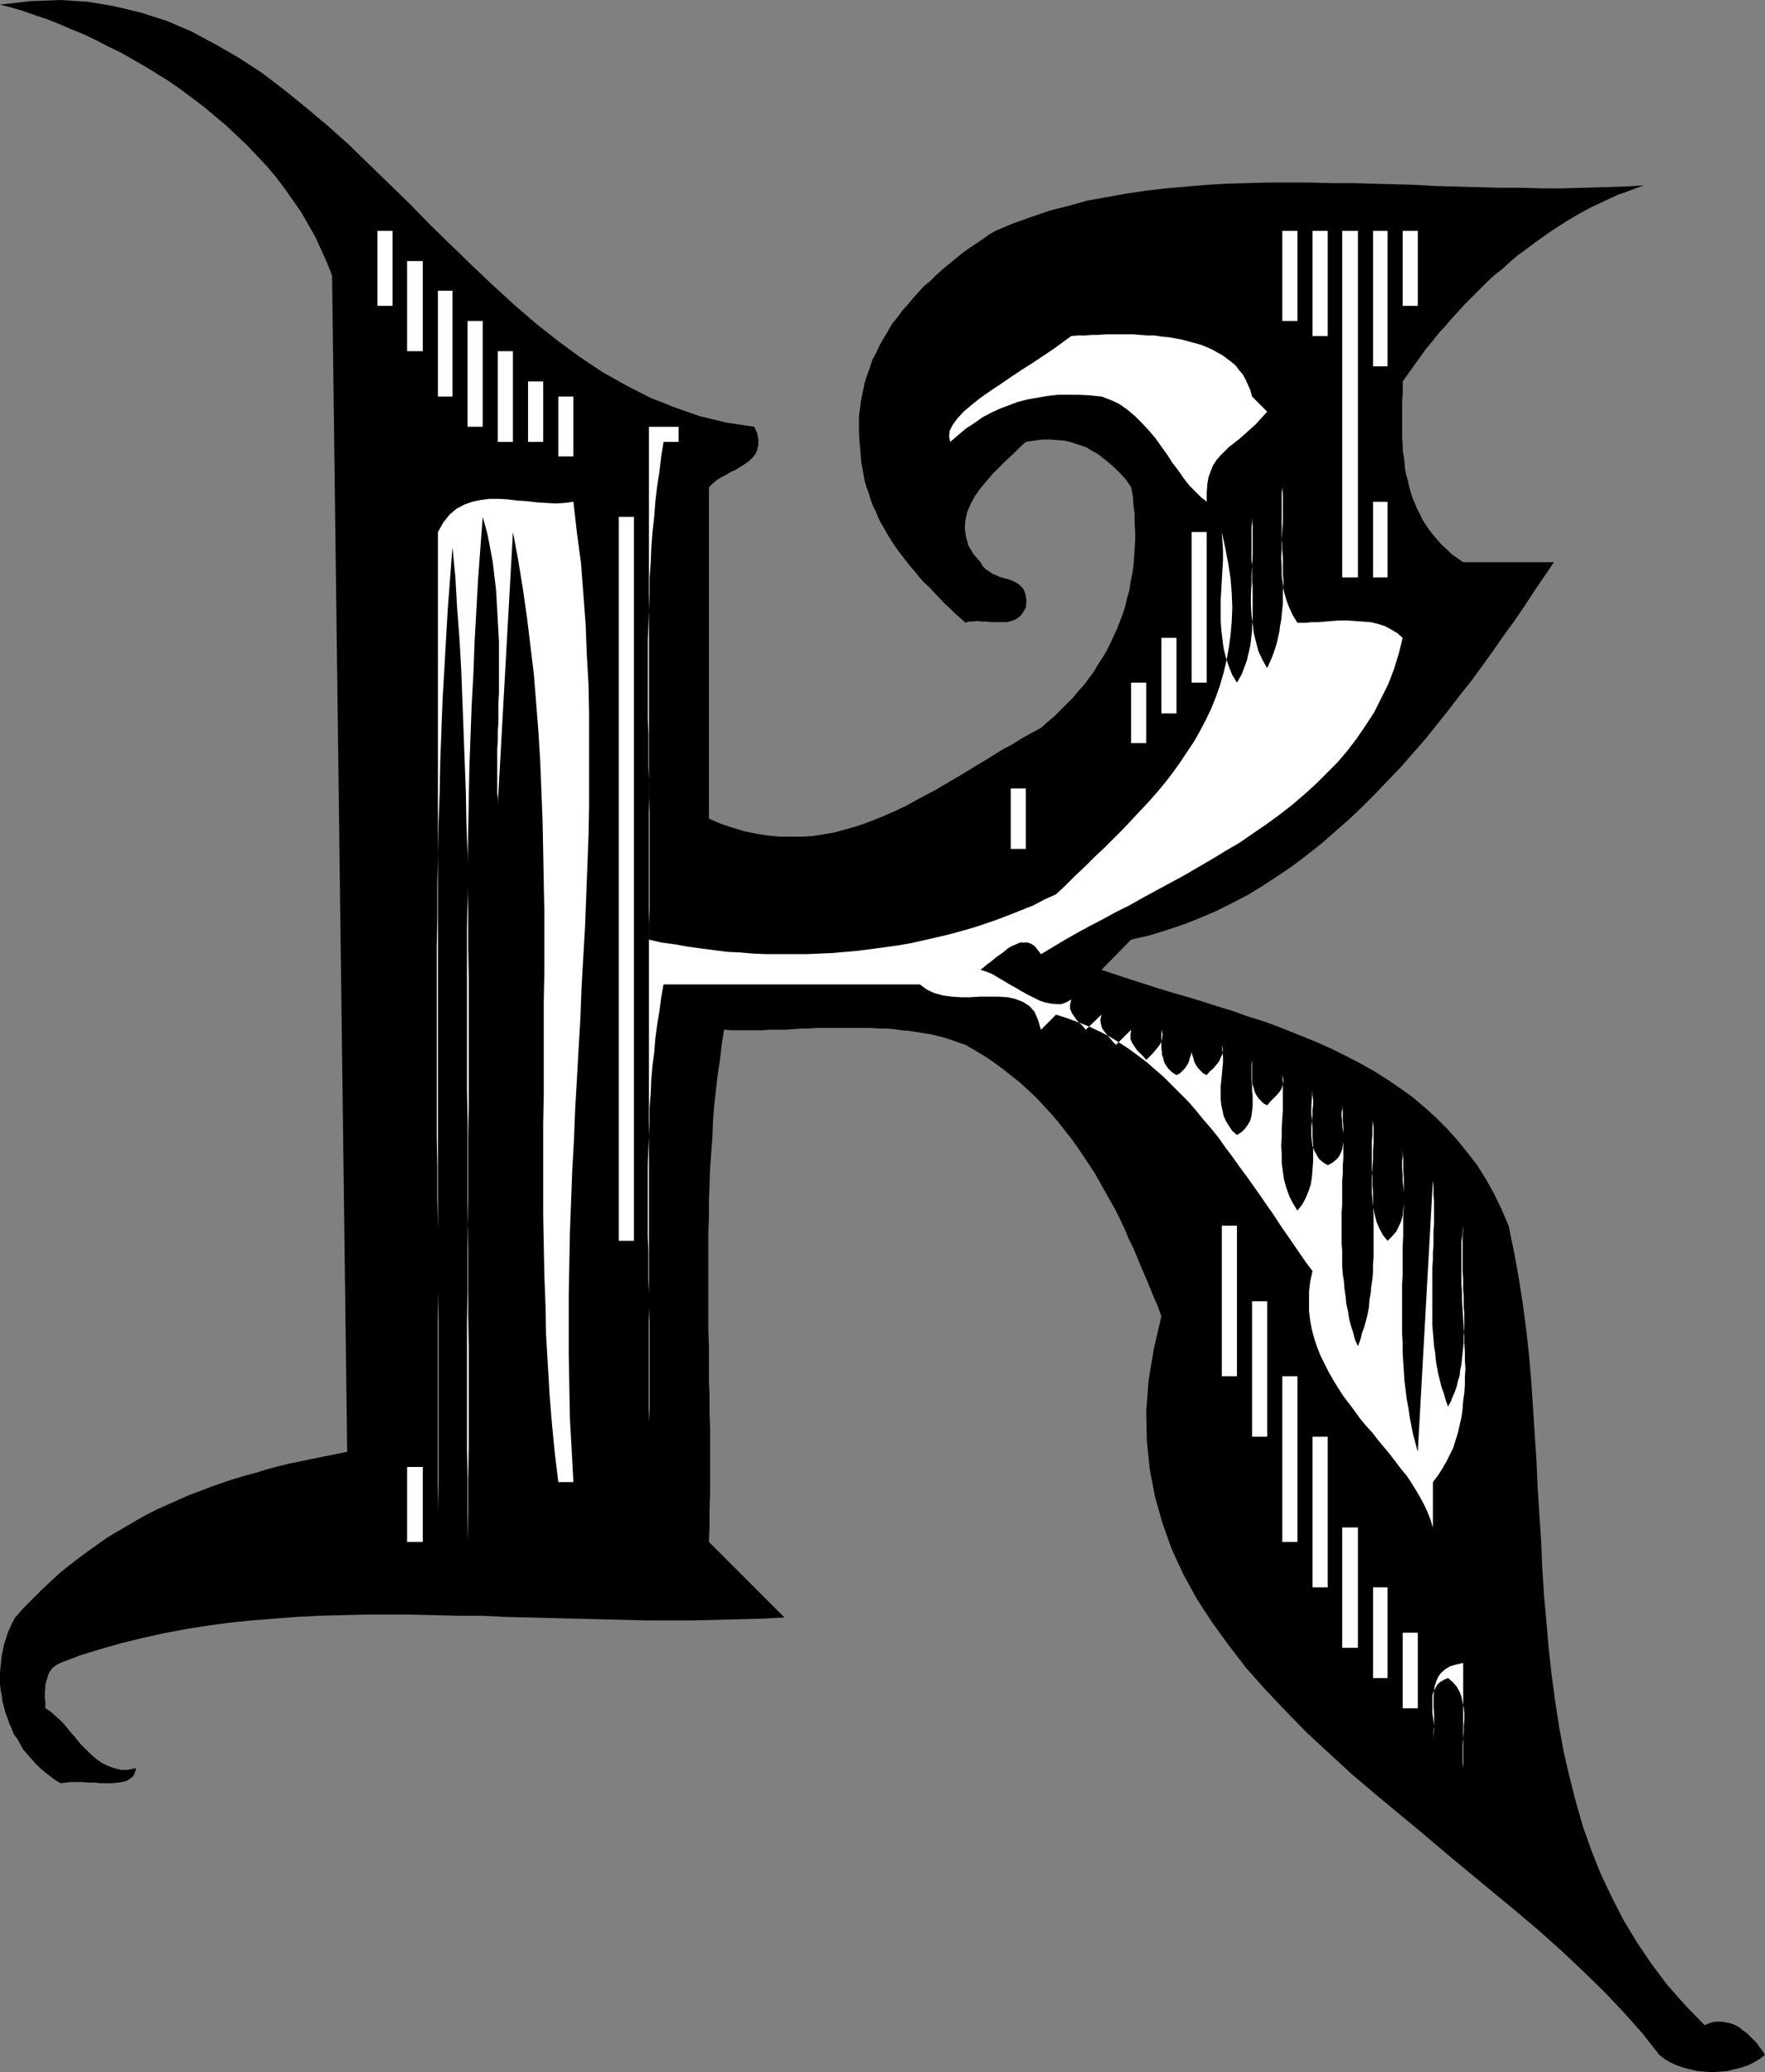 <?xml version="1.0" encoding="UTF-8" standalone="no"?>
<svg
   version="1.0"
   width="129.766mm"
   height="152.365mm"
   id="svg33"
   sodipodi:docname="Haunted K.wmf"
   xmlns:inkscape="http://www.inkscape.org/namespaces/inkscape"
   xmlns:sodipodi="http://sodipodi.sourceforge.net/DTD/sodipodi-0.dtd"
   xmlns="http://www.w3.org/2000/svg"
   xmlns:svg="http://www.w3.org/2000/svg">
  <rect width="100%" height="100%" fill="#808080" stroke="none"/>
  <sodipodi:namedview
     id="namedview33"
     pagecolor="#ffffff"
     bordercolor="#000000"
     borderopacity="0.25"
     inkscape:showpageshadow="2"
     inkscape:pageopacity="0.0"
     inkscape:pagecheckerboard="0"
     inkscape:deskcolor="#d1d1d1"
     inkscape:document-units="mm" />
  <defs
     id="defs1">
    <pattern
       id="WMFhbasepattern"
       patternUnits="userSpaceOnUse"
       width="6"
       height="6"
       x="0"
       y="0" />
  </defs>
  <path
     style="fill:#000000;fill-opacity:1;fill-rule:evenodd;stroke:none"
     d="m 209.595,118.599 0.808,1.777 0.323,1.777 v 1.454 l -0.323,1.454 -0.485,1.131 -0.808,0.969 -0.97,0.969 -1.131,0.808 -1.293,0.808 -1.293,0.808 -1.454,0.646 -1.293,0.808 -1.293,0.646 -1.293,0.808 -1.131,0.969 -0.97,0.969 v 92.1 l 3.394,1.454 3.394,1.131 3.232,0.969 3.232,0.646 3.07,0.485 3.232,0.323 h 3.07 3.07 l 3.07,-0.162 3.07,-0.485 2.909,-0.485 2.909,-0.808 2.909,-0.808 2.909,-0.969 2.909,-1.131 2.747,-1.131 2.909,-1.293 2.747,-1.293 2.586,-1.454 2.747,-1.454 2.747,-1.454 2.747,-1.616 2.747,-1.616 2.747,-1.616 2.586,-1.616 2.747,-1.616 2.586,-1.616 2.586,-1.616 2.747,-1.454 2.586,-1.616 2.586,-1.454 2.747,-1.454 1.778,-1.616 1.939,-1.616 1.778,-1.777 1.616,-1.616 1.778,-1.777 1.454,-1.777 1.616,-1.777 1.293,-1.777 1.454,-1.939 1.131,-1.939 1.293,-1.939 1.131,-1.939 0.97,-1.939 0.97,-2.101 0.97,-2.101 0.808,-2.101 0.808,-2.101 0.646,-2.101 0.485,-2.101 0.646,-2.262 0.323,-2.262 0.485,-2.262 0.323,-2.262 0.162,-2.262 0.162,-2.424 0.162,-2.424 v -2.262 l -0.162,-2.585 v -2.424 l -0.323,-2.424 -0.162,-2.585 -0.485,-2.424 -1.293,-1.939 -1.454,-1.616 -1.616,-1.616 -1.616,-1.454 -1.616,-1.293 -1.616,-1.293 -1.778,-0.969 -1.616,-0.969 -1.939,-0.646 -1.939,-0.646 -1.939,-0.485 -1.939,-0.162 -2.101,-0.162 h -2.262 l -2.262,0.323 -2.262,0.323 -1.778,1.616 -1.778,1.777 -1.939,1.777 -1.939,1.939 -1.939,1.939 -1.616,1.939 -1.778,2.101 -1.454,2.101 -1.131,2.101 -0.97,2.262 -0.485,2.262 -0.162,2.262 0.323,2.262 0.646,2.424 1.454,2.424 1.939,2.262 0.646,1.131 0.808,0.808 0.97,0.646 0.97,0.646 1.131,0.485 1.131,0.485 1.293,0.323 1.131,0.323 1.131,0.485 0.97,0.485 0.808,0.646 0.808,0.808 0.485,0.969 0.323,1.131 0.162,1.454 -0.162,1.777 -0.646,1.131 -0.646,0.969 -0.97,0.808 -0.808,0.485 -0.97,0.323 -1.131,0.323 h -1.131 -1.131 -1.293 -1.131 l -1.131,-0.162 h -1.293 l -1.293,-0.162 -1.131,0.162 h -1.131 l -0.97,0.323 -1.616,-1.454 -1.454,-1.293 -1.454,-1.454 -1.454,-1.293 -1.293,-1.454 -1.454,-1.454 -1.293,-1.454 -1.454,-1.293 -1.293,-1.454 -1.131,-1.454 -1.293,-1.454 -1.131,-1.454 -1.131,-1.454 -1.131,-1.454 -1.131,-1.616 -0.97,-1.454 -0.97,-1.616 -0.808,-1.454 -0.97,-1.616 -0.808,-1.616 -0.646,-1.616 -0.808,-1.616 -0.646,-1.777 -0.485,-1.616 -0.646,-1.777 -0.485,-1.616 -0.323,-1.777 -0.323,-1.777 -0.323,-1.777 -0.162,-1.939 -0.162,-1.939 -0.162,-1.777 -0.162,-2.585 v -2.262 -2.424 l 0.323,-2.262 0.323,-2.424 0.485,-2.262 0.485,-2.262 0.646,-2.101 0.808,-2.101 0.646,-2.101 1.131,-2.101 0.97,-2.101 1.131,-1.939 1.131,-1.939 1.131,-1.939 1.454,-1.777 1.293,-1.777 1.616,-1.777 1.454,-1.777 1.454,-1.616 1.616,-1.777 1.778,-1.454 1.616,-1.616 1.778,-1.616 1.778,-1.454 1.778,-1.454 1.778,-1.454 1.778,-1.293 1.939,-1.293 1.939,-1.293 1.778,-1.293 1.939,-1.131 5.01,-2.101 5.01,-1.777 5.171,-1.777 5.171,-1.293 5.171,-1.454 5.494,-0.969 5.333,-0.969 5.494,-0.808 5.494,-0.646 5.656,-0.485 5.656,-0.485 5.494,-0.323 5.818,-0.162 5.656,-0.162 h 5.818 5.818 l 5.818,0.162 h 5.979 l 5.818,0.162 5.818,0.162 5.818,0.162 5.818,0.323 5.979,0.162 5.818,0.162 5.818,0.162 h 5.818 l 5.979,0.162 h 5.656 l 5.818,-0.162 5.656,-0.162 5.656,-0.162 5.656,-0.323 -2.424,0.808 -2.424,0.969 -2.424,0.808 -2.424,1.131 -2.424,1.131 -2.424,1.131 -2.424,1.293 -2.262,1.293 -2.424,1.454 -2.262,1.454 -2.262,1.454 -2.262,1.616 -2.262,1.616 -2.101,1.616 -2.262,1.616 -2.101,1.777 -2.101,1.939 -2.262,1.777 -2.101,1.939 -1.939,1.939 -1.939,1.939 -2.101,2.101 -1.778,1.939 -1.939,2.101 -1.778,2.101 -1.939,2.101 -1.778,2.262 -1.778,2.101 -1.616,2.262 -1.616,2.262 -1.616,2.262 -1.616,2.262 v 1.777 1.616 l -0.162,1.939 v 1.777 1.777 1.616 1.777 1.777 1.777 l 0.162,1.777 v 1.616 l 0.323,1.777 0.162,1.616 0.162,1.777 0.323,1.616 0.485,1.616 0.323,1.616 0.485,1.616 0.485,1.616 0.646,1.454 0.646,1.616 0.808,1.454 0.646,1.454 0.97,1.454 0.97,1.454 1.131,1.454 1.131,1.293 1.131,1.293 1.454,1.293 1.293,1.293 1.616,1.131 1.616,1.131 h 25.21 l -2.747,4.039 -2.747,4.039 -2.747,4.201 -2.747,4.039 -3.07,4.201 -2.909,4.201 -2.909,4.039 -3.07,4.201 -3.232,4.039 -3.07,4.039 -3.232,4.039 -3.232,4.039 -3.394,3.878 -3.394,3.878 -3.555,3.716 -3.555,3.716 -3.717,3.716 -3.555,3.393 -3.878,3.393 -3.878,3.393 -3.878,3.07 -4.04,3.07 -4.04,2.747 -4.202,2.747 -4.202,2.585 -4.363,2.262 -4.525,2.262 -4.525,1.939 -4.525,1.777 -4.848,1.616 -4.686,1.454 -5.01,1.131 -8.242,8.402 3.878,1.293 3.878,1.293 4.04,1.293 4.04,1.293 4.202,1.293 4.04,1.131 4.202,1.293 4.04,1.293 4.202,1.293 4.04,1.454 4.202,1.293 4.04,1.454 4.04,1.616 4.04,1.616 3.878,1.616 3.878,1.777 3.878,1.939 3.717,1.939 3.717,2.101 3.555,2.262 3.555,2.424 3.394,2.424 3.232,2.747 3.232,2.908 3.07,3.07 2.909,3.232 2.747,3.393 2.747,3.555 2.424,3.878 2.262,4.039 2.101,4.363 1.939,4.524 1.454,6.948 1.293,7.109 1.131,7.109 0.97,7.271 0.808,7.271 0.646,7.433 0.485,7.433 0.485,7.433 0.485,7.433 0.323,7.433 0.485,7.433 0.485,7.433 0.323,7.594 0.485,7.433 0.646,7.271 0.646,7.433 0.808,7.271 0.97,7.271 1.131,7.271 1.293,7.109 1.616,6.948 1.778,6.948 1.939,6.786 2.424,6.786 2.586,6.463 3.07,6.463 3.232,6.302 3.717,6.14 4.04,5.978 4.363,5.817 5.01,5.655 5.333,5.494 1.616,-0.646 1.454,-0.323 h 1.454 l 1.293,0.162 1.454,0.323 1.293,0.485 1.131,0.646 0.97,0.808 1.131,0.808 0.97,0.969 0.808,0.808 0.97,0.969 0.646,0.969 0.646,0.808 0.485,0.808 0.485,0.646 -1.454,1.131 -1.616,0.969 -1.616,0.808 -1.939,0.646 -1.939,0.485 -1.939,0.485 -2.101,0.162 -2.101,0.162 -2.101,-0.162 -1.939,-0.162 -2.101,-0.485 -1.939,-0.485 -1.778,-0.646 -1.778,-0.808 -1.616,-0.969 -1.454,-1.131 -4.686,-5.978 -5.171,-5.817 -5.333,-5.655 -5.818,-5.655 -5.979,-5.655 -6.141,-5.494 -6.464,-5.494 -6.464,-5.332 -6.626,-5.494 -6.626,-5.494 -6.464,-5.494 -6.626,-5.494 -6.626,-5.494 -6.464,-5.494 -6.302,-5.817 -6.141,-5.655 -5.818,-5.978 -5.656,-5.978 -5.333,-5.978 -4.848,-6.302 -4.686,-6.463 -4.202,-6.463 -3.717,-6.786 -3.232,-6.948 -2.586,-7.271 -2.101,-7.433 -1.454,-7.594 -0.808,-7.917 -0.162,-8.241 0.646,-8.564 1.454,-8.725 2.101,-9.048 -0.97,-2.747 -1.131,-2.585 -1.131,-2.747 -1.131,-2.747 -1.131,-2.585 -1.131,-2.747 -1.131,-2.747 -1.293,-2.585 -1.131,-2.747 -1.293,-2.747 -1.293,-2.585 -1.454,-2.585 -1.454,-2.585 -1.454,-2.585 -1.454,-2.585 -1.616,-2.424 -1.616,-2.424 -1.616,-2.424 -1.778,-2.424 -1.778,-2.262 -1.778,-2.262 -1.939,-2.262 -2.101,-2.262 -1.939,-2.101 -2.262,-2.101 -2.262,-2.101 -2.262,-1.777 -2.424,-1.939 -2.424,-1.777 -2.586,-1.777 -2.747,-1.616 -2.747,-1.616 -1.939,-0.646 -1.778,-0.646 -1.939,-0.646 -1.939,-0.485 -1.939,-0.485 -2.101,-0.323 -1.939,-0.323 -2.101,-0.323 -2.101,-0.162 -2.101,-0.323 -2.101,-0.162 h -2.101 l -2.101,-0.162 h -2.101 -2.101 -2.101 -2.262 -2.101 -2.262 -2.101 l -2.262,0.162 h -2.101 l -2.101,0.162 -2.262,0.162 h -2.101 -2.262 l -2.101,0.162 h -2.101 -2.101 -2.101 -2.262 l -2.101,-0.162 -0.646,4.201 -0.485,4.201 -0.646,4.201 -0.485,4.363 -0.485,4.201 -0.323,4.363 -0.162,4.363 -0.323,4.363 -0.323,4.363 -0.162,4.524 -0.162,4.363 v 4.524 l -0.162,4.524 v 4.363 4.524 4.524 4.524 4.524 4.524 l 0.162,4.524 v 4.524 4.686 l 0.162,4.363 v 4.686 l 0.162,4.363 v 4.686 4.524 4.524 4.524 l -0.162,4.524 v 4.363 l -0.162,4.524 21.008,21.005 -6.302,0.323 -6.302,0.162 -6.464,0.162 -6.464,0.162 h -6.464 -6.464 l -6.464,-0.162 -6.464,-0.162 -6.626,-0.162 -6.464,-0.162 -6.464,-0.162 -6.626,-0.162 -6.464,-0.323 h -6.626 l -6.464,-0.162 -6.464,-0.162 h -6.464 -6.464 l -6.302,0.162 -6.464,0.162 -6.302,0.323 -6.302,0.485 -6.141,0.485 -6.302,0.646 -5.979,0.808 -6.141,0.969 -5.979,1.131 -5.818,1.293 -5.979,1.454 -5.656,1.616 -5.818,1.777 -5.494,2.101 -0.97,0.485 -0.646,0.485 -0.646,0.485 -0.485,0.646 -0.485,0.808 -0.323,0.808 -0.162,0.808 -0.323,0.808 -0.162,0.808 v 0.969 l -0.162,0.969 v 0.808 0.969 l 0.162,0.969 v 0.808 0.969 l 1.454,0.969 1.454,1.293 1.454,1.293 1.454,1.616 1.293,1.616 1.293,1.454 1.293,1.616 1.454,1.454 1.454,1.454 1.454,1.293 1.616,1.131 1.616,0.808 1.778,0.646 1.939,0.485 h 1.939 l 2.262,-0.485 -0.323,1.293 -0.485,0.969 -0.808,0.646 -0.97,0.646 -1.293,0.323 -1.293,0.162 -1.454,0.162 h -1.616 -1.616 l -1.616,-0.162 h -1.778 l -1.616,-0.162 h -1.616 -1.616 l -1.454,0.162 -1.454,0.162 -1.616,-0.969 -1.454,-1.131 -1.293,-0.969 -1.293,-1.131 L 9.858,490.069 8.726,488.776 7.595,487.483 6.464,486.191 5.656,484.736 4.848,483.282 3.878,481.99 3.232,480.374 2.586,478.92 2.101,477.465 1.454,475.85 1.131,474.395 0.646,472.78 0.485,471.164 0.162,469.548 0,467.932 v -1.616 -1.616 l 0.162,-1.454 0.162,-1.616 0.162,-1.616 0.323,-1.454 0.323,-1.616 0.485,-1.454 0.485,-1.616 0.646,-1.454 0.646,-1.454 0.808,-1.454 2.424,-2.747 2.424,-2.424 2.424,-2.424 2.586,-2.424 2.424,-2.262 2.586,-2.101 2.747,-2.101 2.586,-1.939 2.747,-1.939 2.747,-1.939 2.747,-1.616 2.747,-1.616 2.747,-1.616 2.909,-1.616 2.909,-1.454 2.909,-1.293 2.909,-1.293 2.909,-1.293 3.07,-1.131 2.909,-1.131 3.232,-1.131 2.909,-0.969 3.232,-0.969 3.07,-0.808 3.07,-0.969 3.07,-0.808 3.232,-0.808 3.232,-0.646 3.07,-0.646 3.232,-0.646 3.232,-0.646 3.232,-0.646 L 92.273,76.588 90.819,72.872 89.203,69.317 87.587,65.763 85.648,62.369 83.709,58.976 81.446,55.745 79.184,52.513 76.76,49.282 74.174,46.212 71.427,43.303 68.68,40.395 65.771,37.648 62.862,34.901 59.792,32.316 56.722,29.731 53.49,27.307 50.258,24.883 47.026,22.621 43.632,20.521 40.238,18.42 36.845,16.481 33.451,14.542 30.058,12.926 26.664,11.149 23.27,9.533 19.715,8.079 16.322,6.625 13.09,5.332 9.696,4.201 6.464,3.07 3.232,2.101 0,1.293 8.403,0.323 16.645,0 l 7.757,0.485 7.595,1.293 7.272,1.777 7.11,2.262 6.787,2.908 6.626,3.555 6.464,3.716 6.464,4.201 6.141,4.686 5.979,4.847 5.979,5.009 5.979,5.332 5.656,5.494 5.818,5.655 5.818,5.655 5.656,5.817 5.656,5.494 5.818,5.655 5.818,5.494 5.818,5.332 5.979,5.171 6.141,4.847 6.141,4.524 6.302,4.201 6.626,3.716 6.626,3.393 6.949,2.747 6.949,2.424 7.434,1.777 z"
     id="path1" />
  <path
     style="fill:#ffffff;fill-opacity:1;fill-rule:evenodd;stroke:none"
     d="m 104.878,64.147 h 4.202 v 20.844 h -4.202 z"
     id="path2" />
  <path
     style="fill:#ffffff;fill-opacity:1;fill-rule:evenodd;stroke:none"
     d="m 356.328,64.147 h 4.202 v 25.045 h -4.202 z"
     id="path3" />
  <path
     style="fill:#ffffff;fill-opacity:1;fill-rule:evenodd;stroke:none"
     d="m 364.731,64.147 h 4.202 v 29.246 h -4.202 z"
     id="path4" />
  <path
     style="fill:#ffffff;fill-opacity:1;fill-rule:evenodd;stroke:none"
     d="m 372.972,64.147 h 4.363 v 96.301 h -4.363 z"
     id="path5" />
  <path
     style="fill:#ffffff;fill-opacity:1;fill-rule:evenodd;stroke:none"
     d="m 381.537,64.147 h 4.04 v 37.648 h -4.04 z"
     id="path6" />
  <path
     style="fill:#ffffff;fill-opacity:1;fill-rule:evenodd;stroke:none"
     d="m 389.779,64.147 h 4.202 v 20.844 h -4.202 z"
     id="path7" />
  <path
     style="fill:#ffffff;fill-opacity:1;fill-rule:evenodd;stroke:none"
     d="m 113.12,72.549 h 4.363 v 25.045 h -4.363 z"
     id="path8" />
  <path
     style="fill:#ffffff;fill-opacity:1;fill-rule:evenodd;stroke:none"
     d="m 121.685,80.789 h 4.04 v 29.407 h -4.04 z"
     id="path9" />
  <path
     style="fill:#ffffff;fill-opacity:1;fill-rule:evenodd;stroke:none"
     d="m 129.926,89.192 h 4.202 v 29.407 h -4.202 z"
     id="path10" />
  <path
     style="fill:#ffffff;fill-opacity:1;fill-rule:evenodd;stroke:none"
     d="m 347.924,110.197 4.202,4.201 -1.616,1.777 -1.616,1.777 -1.454,1.293 -1.616,1.454 -1.454,1.293 -1.454,1.131 -1.454,1.131 -1.131,1.131 -1.293,1.293 -0.97,1.131 -0.97,1.454 -0.646,1.616 -0.646,1.777 -0.323,1.939 -0.162,2.262 v 2.585 l -1.616,-1.293 -1.616,-1.616 -1.616,-1.616 -1.616,-2.101 -1.454,-2.101 -1.616,-2.101 -1.454,-2.262 -1.616,-2.262 -1.616,-2.262 -1.778,-2.101 -1.939,-2.101 -1.939,-1.939 -2.101,-1.777 -2.262,-1.616 -2.424,-1.131 -2.586,-0.969 -3.232,-0.323 -3.07,-0.162 h -2.909 -2.909 l -2.909,0.323 -2.747,0.485 -2.747,0.485 -2.586,0.646 -2.586,0.969 -2.586,0.969 -2.424,1.131 -2.424,1.293 -2.262,1.616 -2.262,1.454 -2.101,1.777 -2.262,1.939 -0.323,-1.454 0.162,-1.616 0.808,-1.616 1.293,-1.777 1.778,-1.939 2.101,-1.777 2.424,-1.939 2.747,-1.939 2.909,-1.939 3.07,-2.101 2.909,-1.939 3.07,-1.939 2.909,-1.939 2.909,-1.939 2.424,-1.777 2.424,-1.777 1.778,-0.162 h 1.939 l 1.939,-0.162 h 1.778 l 2.101,-0.162 h 1.939 1.939 1.939 1.939 l 1.939,0.162 2.101,0.162 h 1.939 l 1.939,0.323 1.778,0.162 1.939,0.323 1.778,0.323 1.778,0.485 1.778,0.485 1.778,0.485 1.616,0.646 1.454,0.646 1.454,0.808 1.454,0.808 1.293,0.969 1.293,0.969 1.131,0.969 0.97,1.293 0.97,1.131 0.808,1.454 0.646,1.454 0.646,1.454 z"
     id="path11" />
  <path
     style="fill:#ffffff;fill-opacity:1;fill-rule:evenodd;stroke:none"
     d="m 138.329,97.594 h 4.202 V 122.8 h -4.202 z"
     id="path12" />
  <path
     style="fill:#ffffff;fill-opacity:1;fill-rule:evenodd;stroke:none"
     d="m 264.054,156.247 -1.454,-1.293 -1.131,-1.616 -1.131,-1.454 -0.97,-1.616 -0.808,-1.616 -0.808,-1.616 -0.646,-1.616 -0.485,-1.777 -0.485,-1.777 -0.323,-1.777 -0.323,-1.939 -0.162,-1.777 -0.162,-1.939 v -1.939 -1.939 -1.939 -1.939 l 0.162,-1.939 0.162,-1.939 v -1.939 l 0.162,-2.101 0.162,-1.939 0.162,-1.939 0.162,-2.101 v -1.939 -1.939 l 0.162,-1.939 v -1.939 l -0.162,-1.939 v -1.777 l -0.162,-1.939 -0.323,-1.777 0.323,1.777 0.162,1.939 v 1.777 l 0.162,1.939 v 1.939 l -0.162,1.939 v 1.939 1.939 l -0.162,2.101 -0.162,1.939 -0.162,1.939 -0.162,2.101 v 1.939 l -0.162,1.939 -0.162,1.939 v 1.939 1.939 1.939 1.939 l 0.162,1.939 0.162,1.777 0.323,1.939 0.323,1.777 0.485,1.777 0.485,1.777 0.646,1.616 0.808,1.616 0.808,1.616 0.97,1.616 1.131,1.454 1.131,1.616 z"
     id="path13" />
  <path
     style="fill:#ffffff;fill-opacity:1;fill-rule:evenodd;stroke:none"
     d="m 146.733,105.996 h 4.202 v 16.804 h -4.202 z"
     id="path14" />
  <path
     style="fill:#ffffff;fill-opacity:1;fill-rule:evenodd;stroke:none"
     d="m 155.136,110.197 h 4.202 v 16.643 h -4.202 z"
     id="path15" />
  <path
     style="fill:#ffffff;fill-opacity:1;fill-rule:evenodd;stroke:none"
     d="m 184.385,122.8 -0.646,4.039 -0.485,4.201 -0.646,4.039 -0.485,4.201 -0.323,4.201 -0.485,4.363 -0.323,4.201 -0.162,4.201 -0.323,4.363 v 4.201 l -0.162,4.363 -0.162,4.363 -0.162,4.363 v 4.363 4.363 4.363 4.363 4.363 l 0.162,4.363 v 4.524 4.363 l 0.162,4.363 v 4.363 l 0.162,4.363 v 4.524 4.363 4.363 4.363 4.363 4.363 l -0.162,4.363 v 4.363 l 3.394,0.808 3.717,0.485 3.555,0.646 3.555,0.485 3.717,0.485 3.717,0.485 3.555,0.162 3.717,0.323 3.717,0.162 h 3.717 3.555 3.717 l 3.717,-0.162 3.717,-0.162 3.717,-0.323 3.555,-0.323 3.717,-0.485 3.555,-0.485 3.555,-0.485 3.717,-0.646 3.555,-0.808 3.555,-0.808 3.394,-0.808 3.555,-0.969 3.394,-0.969 3.394,-1.131 3.232,-1.131 3.394,-1.293 3.232,-1.293 3.232,-1.293 3.07,-1.616 3.232,-1.454 2.747,-2.585 2.586,-2.585 2.747,-2.585 2.586,-2.585 2.747,-2.585 2.586,-2.585 2.586,-2.585 2.424,-2.585 2.424,-2.585 2.424,-2.585 2.424,-2.747 2.262,-2.747 2.101,-2.747 1.939,-2.747 1.939,-2.908 1.939,-2.908 1.616,-2.908 1.616,-3.07 1.454,-3.07 1.293,-3.232 1.131,-3.232 0.97,-3.393 0.808,-3.393 0.646,-3.555 0.485,-3.555 0.323,-3.716 0.162,-3.878 -0.162,-4.039 -0.323,-4.039 -0.646,-4.201 -0.808,-4.201 -0.97,-4.524 0.162,2.585 0.162,2.585 v 2.747 l -0.162,2.585 -0.162,2.747 -0.162,2.908 -0.162,2.747 v 2.747 2.747 l 0.162,2.747 0.323,2.585 0.323,2.585 0.646,2.585 0.808,2.424 0.97,2.424 1.293,2.101 0.646,-1.131 0.646,-1.131 0.485,-1.293 0.485,-1.293 0.485,-1.293 0.323,-1.454 0.323,-1.293 0.323,-1.454 0.162,-1.293 0.162,-1.454 0.162,-1.454 v -1.454 l 0.162,-1.454 v -1.454 -1.616 -1.454 -1.616 -1.454 -1.454 l -0.162,-1.616 v -1.454 -1.616 -1.454 l -0.162,-1.454 v -1.616 -1.454 -1.616 -1.454 -1.454 -1.454 l 0.162,-1.454 v -1.454 l 0.162,2.585 v 2.747 2.585 2.747 l -0.162,2.747 -0.162,2.747 v 2.747 l -0.162,2.747 v 2.747 l 0.162,2.747 0.323,2.585 0.323,2.585 0.646,2.585 0.646,2.424 1.131,2.424 1.293,2.262 0.646,-1.454 0.646,-1.454 0.485,-1.293 0.485,-1.454 0.485,-1.616 0.323,-1.454 0.323,-1.454 0.162,-1.454 0.323,-1.616 0.162,-1.616 0.162,-1.616 0.162,-1.454 v -1.616 -1.616 l 0.162,-1.616 v -1.616 l -0.162,-1.616 v -1.616 -1.616 -1.616 l -0.162,-1.777 v -1.616 l -0.162,-1.616 v -1.616 -1.616 -1.616 -1.616 -1.616 -1.616 -1.616 -1.616 l 0.162,-1.454 0.162,2.262 v 2.424 2.424 2.585 l -0.162,2.424 -0.162,2.585 v 2.424 l -0.162,2.424 0.162,2.424 v 2.424 l 0.323,2.424 0.323,2.262 0.646,2.262 0.808,2.101 0.97,2.101 1.293,2.101 h 0.97 1.454 l 1.454,-0.162 h 1.778 l 1.939,-0.162 1.939,-0.162 2.101,-0.162 h 2.262 l 2.101,0.162 2.262,0.162 2.101,0.162 2.101,0.485 1.939,0.646 1.778,0.969 1.616,0.969 1.454,1.293 -1.131,4.524 -1.293,4.201 -1.616,4.201 -1.939,3.878 -1.939,3.878 -2.424,3.716 -2.424,3.555 -2.586,3.393 -2.747,3.232 -3.07,3.07 -3.07,3.07 -3.232,2.908 -3.394,2.908 -3.555,2.747 -3.555,2.585 -3.555,2.424 -3.717,2.585 -3.878,2.262 -3.717,2.262 -3.878,2.262 -3.878,2.262 -3.878,2.101 -3.878,2.101 -3.878,2.101 -3.717,2.101 -3.878,1.939 -3.555,1.939 -3.717,1.939 -3.555,1.939 -3.394,1.939 -3.232,1.939 -3.232,1.939 -0.97,-1.293 -0.808,-0.969 -0.97,-0.646 -0.97,-0.323 h -1.131 -0.97 l -1.131,0.485 -1.131,0.485 -1.131,0.646 -1.131,0.969 -1.131,0.808 -1.131,0.808 -1.131,0.969 -1.131,0.808 -0.97,0.808 -0.97,0.808 1.616,0.485 1.616,0.646 1.616,0.969 1.616,0.969 1.616,0.969 1.778,0.969 1.616,0.969 1.778,0.969 1.616,0.808 1.616,0.808 1.454,0.485 1.616,0.323 1.616,0.162 h 1.293 l 1.293,-0.485 1.454,-0.808 -0.323,1.454 v 1.131 l 0.485,1.131 0.646,0.969 0.646,0.969 0.97,0.969 0.808,0.808 0.808,0.969 4.363,-4.201 -0.323,1.454 0.162,1.131 0.323,1.131 0.646,0.969 0.808,0.969 0.808,0.969 0.808,0.969 0.808,0.808 4.202,-4.201 -0.162,1.293 v 1.293 l 0.485,1.131 0.646,0.969 0.646,0.969 0.97,0.969 0.808,0.808 0.808,0.969 0.97,-0.969 0.808,-0.808 0.808,-0.969 0.808,-0.969 0.646,-0.969 0.323,-1.131 0.162,-1.293 -0.323,-1.293 v 0.808 0.808 0.969 0.808 0.969 0.808 l 0.162,0.969 v 0.808 l 0.323,0.808 0.162,0.808 0.323,0.808 0.485,0.808 0.485,0.646 0.646,0.646 0.808,0.646 0.808,0.485 0.97,-0.485 0.646,-0.646 0.646,-0.646 0.485,-0.646 0.485,-0.808 0.323,-0.808 0.162,-0.808 0.323,-0.808 0.162,-0.808 v -0.969 -0.808 -0.969 -0.808 -0.969 -0.808 -0.808 0.808 0.808 0.969 0.808 0.969 0.808 0.969 l 0.162,0.808 0.323,0.808 0.162,0.808 0.323,0.808 0.485,0.808 0.485,0.646 0.646,0.646 0.646,0.646 0.97,0.485 0.808,-0.969 0.97,-0.808 0.808,-0.969 0.808,-0.969 0.485,-1.131 0.485,-0.969 0.162,-1.293 -0.323,-1.293 0.162,1.616 0.162,1.616 v 1.777 l -0.162,1.616 -0.162,1.777 -0.162,1.616 -0.162,1.616 v 1.777 1.616 l 0.162,1.616 0.323,1.454 0.323,1.616 0.646,1.454 0.808,1.293 0.97,1.454 1.293,1.131 1.293,-0.808 0.97,-0.969 0.808,-1.131 0.646,-1.131 0.323,-1.293 0.162,-1.293 0.162,-1.293 v -1.454 -1.454 l -0.162,-1.454 v -1.616 l -0.162,-1.454 v -1.454 -1.454 -1.293 l 0.162,-1.293 v 0.808 0.808 0.969 0.808 0.808 0.969 0.808 l 0.162,0.969 0.323,0.808 0.162,0.808 0.323,0.808 0.485,0.808 0.485,0.646 0.646,0.646 0.646,0.646 0.97,0.485 0.808,-0.969 0.97,-0.969 0.808,-0.808 0.808,-0.969 0.646,-0.969 0.323,-1.131 0.162,-1.293 -0.323,-1.293 0.162,2.424 v 2.424 2.424 2.424 l -0.162,2.424 -0.162,2.585 v 2.424 l -0.162,2.424 0.162,2.424 v 2.424 l 0.323,2.424 0.323,2.262 0.646,2.262 0.808,2.262 0.97,1.939 1.293,2.101 1.293,-1.616 0.97,-1.777 0.808,-1.939 0.646,-1.939 0.323,-2.101 0.162,-2.101 0.162,-2.101 v -2.262 -2.262 l -0.162,-2.262 v -2.262 l -0.162,-2.262 -0.162,-2.101 v -2.262 l 0.162,-2.101 0.162,-2.101 v 1.293 l 0.162,1.454 v 1.293 l -0.162,1.454 v 1.454 l -0.162,1.454 -0.162,1.454 v 1.616 1.293 l 0.162,1.454 0.162,1.293 0.485,1.293 0.646,1.131 0.646,1.131 1.131,0.969 1.293,0.808 1.293,-0.646 0.97,-0.808 0.808,-0.808 0.485,-0.969 0.485,-1.131 0.162,-0.969 0.162,-1.131 v -1.293 -1.131 l -0.162,-1.131 -0.162,-1.293 v -1.131 l -0.162,-1.131 v -1.131 l 0.162,-0.969 v -0.969 l 0.162,1.939 v 2.101 l 0.162,2.101 v 2.101 2.101 2.101 2.262 l -0.162,2.101 v 2.101 l -0.162,2.101 v 2.262 2.101 2.262 l -0.162,2.101 v 2.101 2.262 2.101 2.101 l 0.162,2.262 v 2.101 2.101 l 0.162,2.101 0.323,2.101 0.162,2.101 0.323,2.101 0.162,1.939 0.485,2.101 0.323,2.101 0.485,1.939 0.646,1.939 0.485,1.939 0.808,1.777 0.646,-1.616 0.485,-1.939 0.646,-1.777 0.485,-1.777 0.485,-1.939 0.323,-1.777 0.162,-2.101 0.323,-1.777 0.162,-1.939 0.323,-1.939 0.162,-1.939 v -2.101 l 0.162,-1.939 v -1.939 -2.101 -1.939 -1.939 -2.101 -2.101 l -0.162,-1.939 v -1.939 -2.101 l -0.162,-2.101 v -1.939 l -0.162,-2.101 v -1.939 -2.101 -1.939 -2.101 l 0.162,-1.939 v -1.939 l 0.162,-1.939 0.162,2.101 v 2.101 2.101 l -0.162,2.262 v 2.262 l -0.162,2.262 -0.162,2.262 v 2.262 2.262 l 0.162,2.101 0.162,2.101 0.485,2.101 0.485,1.939 0.808,1.939 0.97,1.777 1.293,1.616 1.293,-1.293 1.131,-1.293 0.646,-1.293 0.646,-1.454 0.485,-1.616 0.162,-1.616 0.162,-1.616 v -1.616 -1.777 l -0.162,-1.616 -0.162,-1.616 v -1.777 l -0.162,-1.616 v -1.777 l 0.162,-1.616 v -1.616 l 0.162,2.585 v 2.585 l 0.162,2.747 v 2.585 2.747 2.585 l -0.162,2.747 v 2.747 2.585 l -0.162,2.747 v 2.747 2.585 2.747 l -0.162,2.747 v 2.747 2.585 2.747 2.585 2.747 l 0.162,2.585 v 2.747 l 0.162,2.585 0.162,2.585 0.162,2.585 0.323,2.585 0.323,2.585 0.485,2.585 0.323,2.424 0.485,2.424 0.485,2.424 0.646,2.424 0.646,2.424 4.202,-75.457 0.162,1.939 v 1.939 l 0.162,2.101 v 1.939 2.101 1.939 l -0.162,2.101 v 1.939 2.101 l -0.162,1.939 v 2.101 l -0.162,1.939 v 2.101 2.101 1.939 1.939 2.101 1.939 2.101 1.939 l 0.162,1.939 0.162,1.939 0.162,1.939 0.323,1.939 0.162,1.939 0.323,1.939 0.323,1.777 0.485,1.939 0.485,1.939 0.646,1.777 0.485,1.777 0.646,1.777 0.808,-1.454 0.485,-1.293 0.646,-1.454 0.485,-1.454 0.323,-1.454 0.485,-1.454 0.162,-1.616 0.323,-1.454 0.162,-1.616 0.162,-1.454 0.162,-1.616 0.162,-1.616 v -1.616 l 0.162,-1.454 v -1.616 -1.777 -1.616 l -0.162,-1.616 v -1.616 -1.616 l -0.162,-1.616 v -1.616 -1.616 l -0.162,-1.616 v -1.616 -1.616 -1.777 -1.454 -1.616 -1.777 l 0.162,-1.616 v -1.454 l -0.162,2.262 -0.323,2.101 v 2.424 2.262 2.262 2.424 2.262 l 0.162,2.262 v 2.424 l 0.162,2.424 0.162,2.424 0.162,2.424 0.162,2.262 v 2.424 l 0.162,2.424 v 2.262 l 0.162,2.424 -0.162,2.262 v 2.262 l -0.162,2.262 -0.323,2.262 -0.162,2.262 -0.323,2.262 -0.485,2.101 -0.485,2.101 -0.646,2.101 -0.646,2.101 -0.97,1.939 -0.97,1.939 -1.131,1.939 -1.131,1.777 -1.454,1.939 v 12.603 l -0.646,-2.101 -0.808,-2.101 -0.97,-2.101 -1.131,-2.101 -1.131,-1.939 -1.293,-2.101 -1.293,-1.939 -1.616,-1.939 -1.454,-1.939 -1.616,-2.101 -1.616,-1.939 -1.616,-1.939 -1.616,-2.101 -1.778,-1.939 -1.616,-1.939 -1.616,-2.262 -1.454,-1.939 -1.616,-2.101 -1.454,-2.262 -1.293,-2.101 -1.293,-2.262 -1.131,-2.262 -1.131,-2.262 -0.97,-2.424 -0.808,-2.424 -0.646,-2.424 -0.485,-2.585 -0.323,-2.585 v -2.747 -2.747 l 0.323,-2.747 0.646,-2.908 -1.939,-2.585 -1.778,-2.585 -1.778,-2.585 -1.778,-2.585 -1.778,-2.585 -1.778,-2.747 -1.939,-2.747 -1.778,-2.585 -1.939,-2.747 -1.939,-2.747 -1.939,-2.585 -1.939,-2.747 -1.939,-2.585 -1.939,-2.747 -2.101,-2.585 -2.101,-2.424 -2.101,-2.585 -2.101,-2.424 -2.262,-2.262 -2.262,-2.262 -2.262,-2.262 -2.424,-2.101 -2.424,-2.101 -2.586,-1.939 -2.424,-1.777 -2.747,-1.777 -2.586,-1.616 -2.909,-1.454 -2.747,-1.293 -2.909,-1.131 -3.07,-1.131 -3.07,-0.969 -4.202,4.201 -0.808,-2.747 -0.97,-2.262 -1.454,-1.616 -1.778,-1.131 -2.101,-0.808 -2.101,-0.485 -2.586,-0.162 h -2.424 -2.747 l -2.586,0.162 h -2.747 l -2.424,-0.162 -2.424,-0.323 -2.424,-0.646 -2.101,-0.969 -1.939,-1.454 h -71.266 l -0.646,3.716 -0.485,3.716 -0.646,3.878 -0.485,3.716 -0.323,3.878 -0.485,3.716 -0.323,3.878 -0.162,3.878 -0.323,3.878 v 3.878 l -0.162,4.039 -0.162,3.878 -0.162,4.039 v 3.878 4.039 3.878 4.039 4.039 l 0.162,4.039 v 3.878 4.039 l 0.162,4.039 v 3.878 l 0.162,4.039 v 4.039 4.039 4.039 3.878 4.039 3.878 l -0.162,3.878 v 4.039 -276.461 -4.201 h 8.242 v 4.201 z"
     id="path16" />
  <path
     style="fill:#ffffff;fill-opacity:1;fill-rule:evenodd;stroke:none"
     d="m 159.337,139.443 0.97,8.564 1.131,8.402 0.646,8.402 0.646,8.564 0.323,8.402 0.485,8.402 0.162,8.402 v 8.564 8.241 8.564 l -0.162,8.402 -0.323,8.402 -0.323,8.402 -0.323,8.402 -0.485,8.402 -0.485,8.402 -0.323,8.564 -0.485,8.402 -0.485,8.564 -0.485,8.402 -0.323,8.402 -0.485,8.564 -0.323,8.564 -0.323,8.564 -0.162,8.564 -0.162,8.564 v 8.725 8.564 l 0.162,8.725 0.162,8.725 0.485,8.725 0.485,8.887 h -4.202 l -0.97,-8.079 -0.808,-8.241 -0.646,-8.079 -0.485,-8.241 -0.485,-8.241 -0.162,-8.402 -0.323,-8.241 -0.162,-8.402 -0.162,-8.402 v -8.402 -8.402 -8.402 l 0.162,-8.402 v -8.402 -8.564 -8.402 l 0.162,-8.402 v -8.402 -8.402 l -0.162,-8.241 -0.162,-8.402 -0.162,-8.402 -0.323,-8.241 -0.323,-8.241 -0.485,-8.079 -0.646,-8.241 -0.646,-8.079 -0.97,-8.079 -0.97,-7.917 -1.131,-7.917 -1.293,-7.917 -1.454,-7.756 -4.202,75.457 v -1.454 l -0.162,-1.454 v -1.777 -1.777 -2.101 -2.101 -2.101 -2.424 l 0.162,-2.262 v -2.585 l 0.162,-2.585 v -2.585 -2.747 l 0.162,-2.747 v -2.747 -2.908 -2.747 -2.908 -2.908 l -0.162,-2.908 -0.162,-2.908 -0.162,-2.908 -0.162,-2.747 -0.162,-2.908 -0.323,-2.747 -0.323,-2.747 -0.323,-2.585 -0.485,-2.585 -0.485,-2.585 -0.485,-2.424 -0.646,-2.424 -0.646,-2.262 -0.646,8.725 -0.646,8.725 -0.485,8.725 -0.485,8.725 -0.323,8.725 -0.485,8.725 -0.323,8.887 -0.323,8.725 -0.162,8.887 -0.162,8.887 -0.162,8.887 v 8.887 l -0.162,8.887 v 9.048 8.887 8.887 9.048 8.887 l 0.162,8.887 v 9.048 9.048 9.048 l 0.162,8.887 v 9.048 8.887 l 0.162,9.048 v 9.048 8.887 9.048 l -0.162,8.887 v 9.048 l -0.162,8.887 v -8.564 -8.725 l -0.162,-8.725 v -8.564 -8.725 -8.725 -8.725 l 0.162,-8.725 v -8.725 -8.725 l 0.162,-8.725 v -8.564 -8.725 l 0.162,-8.725 v -8.725 -8.725 -8.725 -8.725 l -0.162,-8.564 v -8.725 l -0.162,-8.564 v -8.725 l -0.323,-8.564 -0.162,-8.725 -0.323,-8.564 -0.323,-8.564 -0.323,-8.564 -0.323,-8.402 -0.485,-8.564 -0.646,-8.402 -0.485,-8.564 -0.808,-8.402 -0.646,8.402 -0.646,8.564 -0.485,8.402 -0.485,8.564 -0.485,8.402 -0.323,8.564 -0.323,8.564 -0.162,8.564 -0.323,8.725 -0.162,8.564 -0.162,8.725 v 8.564 l -0.162,8.725 v 8.564 8.725 8.725 8.725 8.725 8.725 l 0.162,8.725 v 8.564 l 0.162,8.725 v 8.725 8.725 l 0.162,8.725 v 8.725 8.725 8.725 8.564 8.725 l -0.162,8.725 v 8.564 -280.662 l 1.454,-2.585 1.778,-2.262 1.939,-1.616 2.101,-1.131 2.262,-0.808 2.262,-0.485 2.586,-0.323 h 2.586 l 2.586,0.162 2.586,0.323 2.747,0.162 2.586,0.323 2.586,0.162 2.586,0.162 2.586,-0.162 z"
     id="path17" />
  <path
     style="fill:#ffffff;fill-opacity:1;fill-rule:evenodd;stroke:none"
     d="m 381.537,139.443 h 4.04 v 21.005 h -4.04 z"
     id="path18" />
  <path
     style="fill:#ffffff;fill-opacity:1;fill-rule:evenodd;stroke:none"
     d="m 171.942,143.644 h 4.202 v 201.166 h -4.202 z"
     id="path19" />
  <path
     style="fill:#ffffff;fill-opacity:1;fill-rule:evenodd;stroke:none"
     d="m 331.118,147.845 h 4.202 v 41.849 h -4.202 z"
     id="path20" />
  <path
     style="fill:#ffffff;fill-opacity:1;fill-rule:evenodd;stroke:none"
     d="m 322.715,177.252 h 4.202 v 21.005 h -4.202 z"
     id="path21" />
  <path
     style="fill:#ffffff;fill-opacity:1;fill-rule:evenodd;stroke:none"
     d="m 314.312,189.694 h 4.202 v 16.804 h -4.202 z"
     id="path22" />
  <path
     style="fill:#ffffff;fill-opacity:1;fill-rule:evenodd;stroke:none"
     d="m 280.86,219.101 h 4.202 v 16.804 h -4.202 z"
     id="path23" />
  <path
     style="fill:#ffffff;fill-opacity:1;fill-rule:evenodd;stroke:none"
     d="m 339.521,340.608 h 4.202 v 41.849 h -4.202 z"
     id="path24" />
  <path
     style="fill:#ffffff;fill-opacity:1;fill-rule:evenodd;stroke:none"
     d="m 347.924,361.613 h 4.202 v 37.648 h -4.202 z"
     id="path25" />
  <path
     style="fill:#ffffff;fill-opacity:1;fill-rule:evenodd;stroke:none"
     d="m 414.988,499.925 v -134.11 4.039 4.201 4.363 4.201 4.363 4.201 4.363 4.201 4.363 4.363 4.363 4.363 4.363 4.363 4.201 4.363 4.363 4.201 4.363 4.201 4.201 4.201 4.201 4.201 4.039 4.039 4.039 3.878 4.039 3.878 3.716 z"
     id="path26" />
  <path
     style="fill:#ffffff;fill-opacity:1;fill-rule:evenodd;stroke:none"
     d="m 356.328,382.457 h 4.202 v 46.05 h -4.202 z"
     id="path27" />
  <path
     style="fill:#ffffff;fill-opacity:1;fill-rule:evenodd;stroke:none"
     d="m 364.731,399.261 h 4.202 v 41.849 h -4.202 z"
     id="path28" />
  <path
     style="fill:#ffffff;fill-opacity:1;fill-rule:evenodd;stroke:none"
     d="m 113.12,407.663 h 4.363 v 20.844 h -4.363 z"
     id="path29" />
  <path
     style="fill:#ffffff;fill-opacity:1;fill-rule:evenodd;stroke:none"
     d="m 372.972,424.468 h 4.363 v 33.447 h -4.363 z"
     id="path30" />
  <path
     style="fill:#ffffff;fill-opacity:1;fill-rule:evenodd;stroke:none"
     d="m 381.537,441.11 h 4.04 v 25.206 h -4.04 z"
     id="path31" />
  <path
     style="fill:#ffffff;fill-opacity:1;fill-rule:evenodd;stroke:none"
     d="m 389.779,453.713 h 4.202 v 21.005 h -4.202 z"
     id="path32" />
  <path
     style="fill:#ffffff;fill-opacity:1;fill-rule:evenodd;stroke:none"
     d="m 406.585,491.361 -0.162,-1.616 v -1.616 -1.616 -1.777 l 0.162,-1.616 0.162,-1.777 v -1.777 l 0.162,-1.616 v -1.777 l -0.162,-1.616 -0.323,-1.454 -0.323,-1.616 -0.485,-1.293 -0.808,-1.454 -1.131,-1.293 -1.293,-1.131 -1.131,0.485 -1.131,0.646 -0.808,0.808 -0.485,0.969 -0.485,0.969 -0.323,0.969 v 1.131 1.131 1.131 1.293 l 0.162,1.293 0.162,1.131 0.162,1.293 v 1.131 l -0.162,1.293 -0.162,1.131 0.162,-1.777 0.162,-1.616 v -1.777 -1.616 l -0.162,-1.777 v -1.616 -1.454 l 0.162,-1.616 0.162,-1.293 0.485,-1.454 0.485,-1.131 0.808,-1.131 1.131,-0.969 1.293,-0.808 1.616,-0.485 2.101,-0.485 z"
     id="path33" />
</svg>
